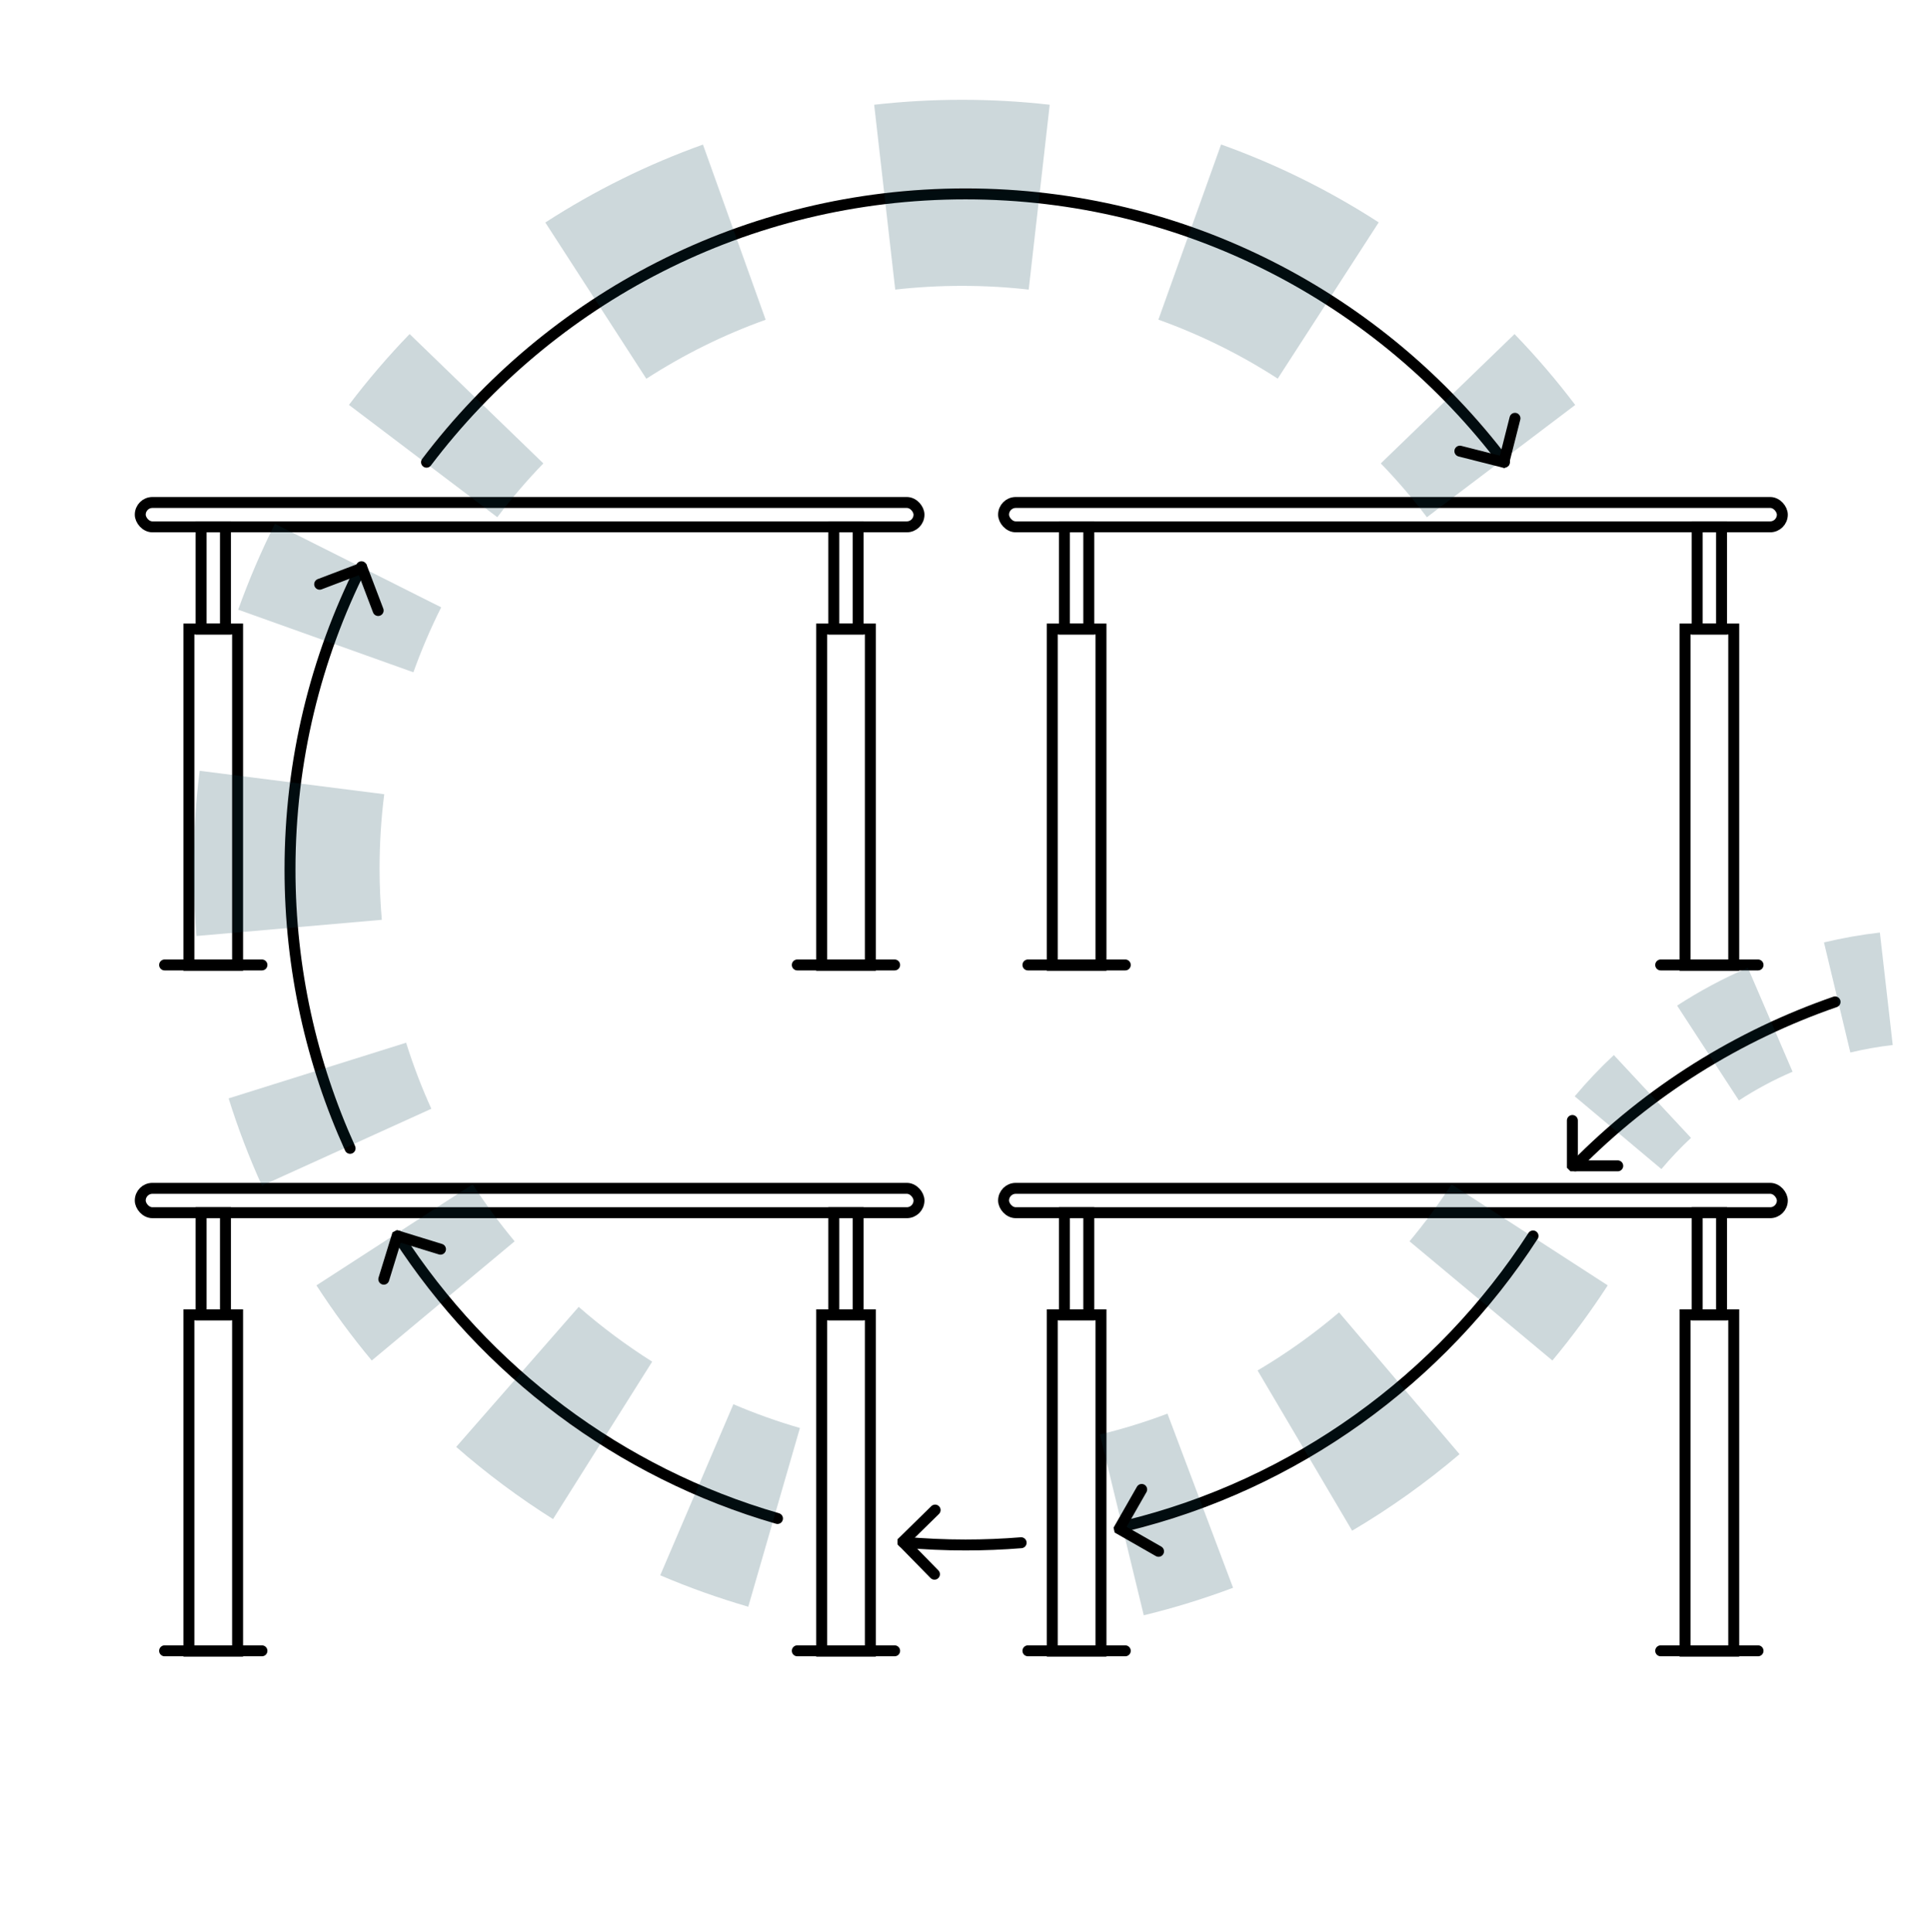 <svg viewBox="0 0 352.9 353.03" xmlns="http://www.w3.org/2000/svg" id="Layer_2">
  <defs>
    <style>
      .cls-1 {
        stroke-linecap: round;
      }

      .cls-1, .cls-2, .cls-3 {
        fill: none;
      }

      .cls-1, .cls-3 {
        stroke: #000;
        stroke-miterlimit: 10;
        stroke-width: 2px;
      }

      .cls-4 {
        opacity: .2;
      }

      .cls-5 {
        fill: #073b4c;
      }
    </style>
  </defs>
  <g data-sanitized-data-name="Layer_1" data-name="Layer_1" id="Layer_1-2">
    <g>
      <g>
        <rect ry="2.22" rx="2.22" height="4.45" width="142.32" y="217.15" x="183.41" class="cls-3"></rect>
        <rect height="61.45" width="8.9" y="240.27" x="192.31" class="cls-1"></rect>
        <rect height="18.67" width="4.45" y="221.6" x="194.53" class="cls-1"></rect>
        <rect height="18.67" width="4.45" y="221.6" x="310.17" class="cls-1"></rect>
        <rect height="61.45" width="8.9" y="240.27" x="307.95" class="cls-1"></rect>
        <line y2="301.66" x2="205.65" y1="301.66" x1="187.86" class="cls-1"></line>
        <line y2="301.66" x2="321.29" y1="301.66" x1="303.5" class="cls-1"></line>
      </g>
      <g>
        <rect ry="2.22" rx="2.22" height="4.45" width="142.32" y="217.15" x="25.63" class="cls-3"></rect>
        <rect height="61.45" width="8.9" y="240.27" x="34.52" class="cls-1"></rect>
        <rect height="18.67" width="4.45" y="221.6" x="36.75" class="cls-1"></rect>
        <rect height="18.67" width="4.45" y="221.6" x="152.38" class="cls-1"></rect>
        <rect height="61.45" width="8.9" y="240.27" x="150.16" class="cls-1"></rect>
        <line y2="301.66" x2="47.87" y1="301.66" x1="30.08" class="cls-1"></line>
        <line y2="301.66" x2="163.5" y1="301.66" x1="145.71" class="cls-1"></line>
      </g>
      <g>
        <rect ry="2.22" rx="2.22" height="4.45" width="142.32" y="91.82" x="183.41" class="cls-3"></rect>
        <rect height="61.45" width="8.9" y="114.94" x="192.31" class="cls-1"></rect>
        <rect height="18.67" width="4.45" y="96.27" x="194.53" class="cls-1"></rect>
        <rect height="18.67" width="4.45" y="96.27" x="310.17" class="cls-1"></rect>
        <rect height="61.45" width="8.9" y="114.94" x="307.95" class="cls-1"></rect>
        <line y2="176.33" x2="205.65" y1="176.33" x1="187.86" class="cls-1"></line>
        <line y2="176.33" x2="321.29" y1="176.33" x1="303.5" class="cls-1"></line>
      </g>
      <g>
        <rect ry="2.22" rx="2.22" height="4.45" width="142.32" y="91.82" x="25.63" class="cls-3"></rect>
        <rect height="61.45" width="8.9" y="114.94" x="34.52" class="cls-1"></rect>
        <rect height="18.67" width="4.45" y="96.27" x="36.75" class="cls-1"></rect>
        <rect height="18.67" width="4.45" y="96.27" x="152.38" class="cls-1"></rect>
        <rect height="61.45" width="8.9" y="114.94" x="150.16" class="cls-1"></rect>
        <line y2="176.33" x2="47.87" y1="176.33" x1="30.08" class="cls-1"></line>
        <line y2="176.33" x2="163.5" y1="176.33" x1="145.71" class="cls-1"></line>
      </g>
      <rect height="353.03" width="352.9" class="cls-2"></rect>
      <path d="M186.62,281.91c-3.35.27-6.75.41-10.17.41-3.85,0-7.66-.18-11.43-.52" class="cls-1"></path>
      <g>
        <path d="M63.98,209.84c-7.05-15.54-10.98-32.79-10.98-50.96,0-19.89,4.7-38.68,13.06-55.32" class="cls-1"></path>
        <path d="M142.09,277.48c-28.88-8.35-53.4-26.96-69.36-51.63" class="cls-1"></path>
        <path d="M280.17,225.85c-16.9,26.12-43.41,45.46-74.52,53" class="cls-1"></path>
        <path d="M77.95,84.46c22.54-29.78,58.27-49.03,98.5-49.03s75.96,19.24,98.5,49.03" class="cls-1"></path>
      </g>
      <g class="cls-4">
        <g>
          <path d="M47.87,216.66c-2.35-5.17-4.4-10.54-6.09-15.95l32.44-10.17c1.28,4.09,2.83,8.15,4.61,12.07l-30.96,14.05Z" class="cls-5"></path>
          <path d="M35.91,171.04c-.36-4.08-.54-8.24-.54-12.36,0-5.96.38-11.95,1.12-17.83l33.73,4.28c-.57,4.46-.85,9.02-.85,13.55,0,3.14.14,6.3.41,9.4l-33.87,2.96Z" class="cls-5"></path>
          <path d="M75.55,122.85l-32.02-11.44c1.91-5.34,4.17-10.62,6.71-15.69l30.39,15.26c-1.93,3.84-3.64,7.84-5.08,11.88Z" class="cls-5"></path>
        </g>
        <g>
          <path d="M136.74,293.6c-5.45-1.58-10.86-3.51-16.08-5.74l13.37-31.26c3.95,1.69,8.04,3.15,12.16,4.34l-9.44,32.66Z" class="cls-5"></path>
          <path d="M101.08,277.6c-6.21-3.91-12.17-8.35-17.71-13.2l22.39-25.59c4.2,3.68,8.72,7.04,13.43,10.01l-18.12,28.77Z" class="cls-5"></path>
          <path d="M67.94,248.61c-3.63-4.35-7.03-8.97-10.11-13.73l28.55-18.47c2.34,3.61,4.92,7.11,7.67,10.42l-26.11,21.78Z" class="cls-5"></path>
        </g>
        <g>
          <path d="M283.71,248.61l-26.11-21.78c2.76-3.31,5.34-6.81,7.67-10.42l28.55,18.47c-3.08,4.75-6.48,9.37-10.11,13.73Z" class="cls-5"></path>
          <path d="M247.11,279.71l-17.28-29.28c5.24-3.09,10.25-6.66,14.89-10.61l22.02,25.91c-6.12,5.2-12.72,9.91-19.63,13.98Z" class="cls-5"></path>
          <path d="M209.03,295.17l-8.01-33.04c4.17-1.01,8.32-2.29,12.34-3.81l11.99,31.82c-5.31,2-10.8,3.69-16.32,5.03Z" class="cls-5"></path>
        </g>
        <g>
          <path d="M90.88,94.51l-27.11-20.52c3.42-4.52,7.15-8.88,11.09-12.95l24.44,23.64c-2.99,3.09-5.82,6.4-8.42,9.83Z" class="cls-5"></path>
          <path d="M118.12,69.21l-18.46-28.55c9.02-5.84,18.72-10.63,28.81-14.24l11.46,32.01c-7.64,2.73-14.97,6.36-21.81,10.78ZM233.51,69.19c-6.83-4.42-14.17-8.04-21.81-10.78l11.46-32.01c10.09,3.61,19.79,8.4,28.81,14.24l-18.46,28.55ZM163.61,52.92l-3.85-33.78c10.57-1.2,21.5-1.21,32.08,0l-3.84,33.78c-8.04-.91-16.36-.91-24.39,0Z" class="cls-5"></path>
          <path d="M260.77,94.51c-2.59-3.43-5.43-6.73-8.42-9.83l24.44-23.63c3.94,4.07,7.67,8.43,11.09,12.95l-27.11,20.52Z" class="cls-5"></path>
        </g>
      </g>
      <polyline points="58.42 106.76 66.1 103.84 66.19 103.88 69.11 111.56" class="cls-1"></polyline>
      <polyline points="276.87 76.44 274.85 84.41 274.77 84.46 266.8 82.44" class="cls-1"></polyline>
      <polyline points="211.73 283.48 204.59 279.4 204.57 279.31 208.65 272.17" class="cls-1"></polyline>
      <polyline points="170.78 287.66 165.03 281.79 165.03 281.7 170.9 275.94" class="cls-1"></polyline>
      <polyline points="70.14 233.75 72.56 225.89 72.64 225.85 80.5 228.27" class="cls-1"></polyline>
      <path d="M335.37,183.08c-17.64,6.11-33.97,16.22-47.49,29.96" class="cls-1"></path>
      <polyline points="295.65 213.04 287.43 213.04 287.36 212.97 287.36 204.75" class="cls-1"></polyline>
      <g class="cls-4">
        <path d="M333.34,172.21l4.82,20.12c2.55-.61,5.15-1.07,7.75-1.37l-2.35-20.55c-3.42.39-6.86,1-10.21,1.8Z" class="cls-5"></path>
        <path d="M306.5,183.76l11.29,17.33c3.1-2.02,6.4-3.79,9.81-5.25l-8.17-19c-4.49,1.93-8.84,4.26-12.93,6.92Z" class="cls-5"></path>
        <path d="M287.78,200.33l15.85,13.3c1.68-2,3.5-3.92,5.41-5.7l-14.1-15.13c-2.53,2.35-4.93,4.89-7.15,7.53Z" class="cls-5"></path>
      </g>
    </g>
  </g>
</svg>